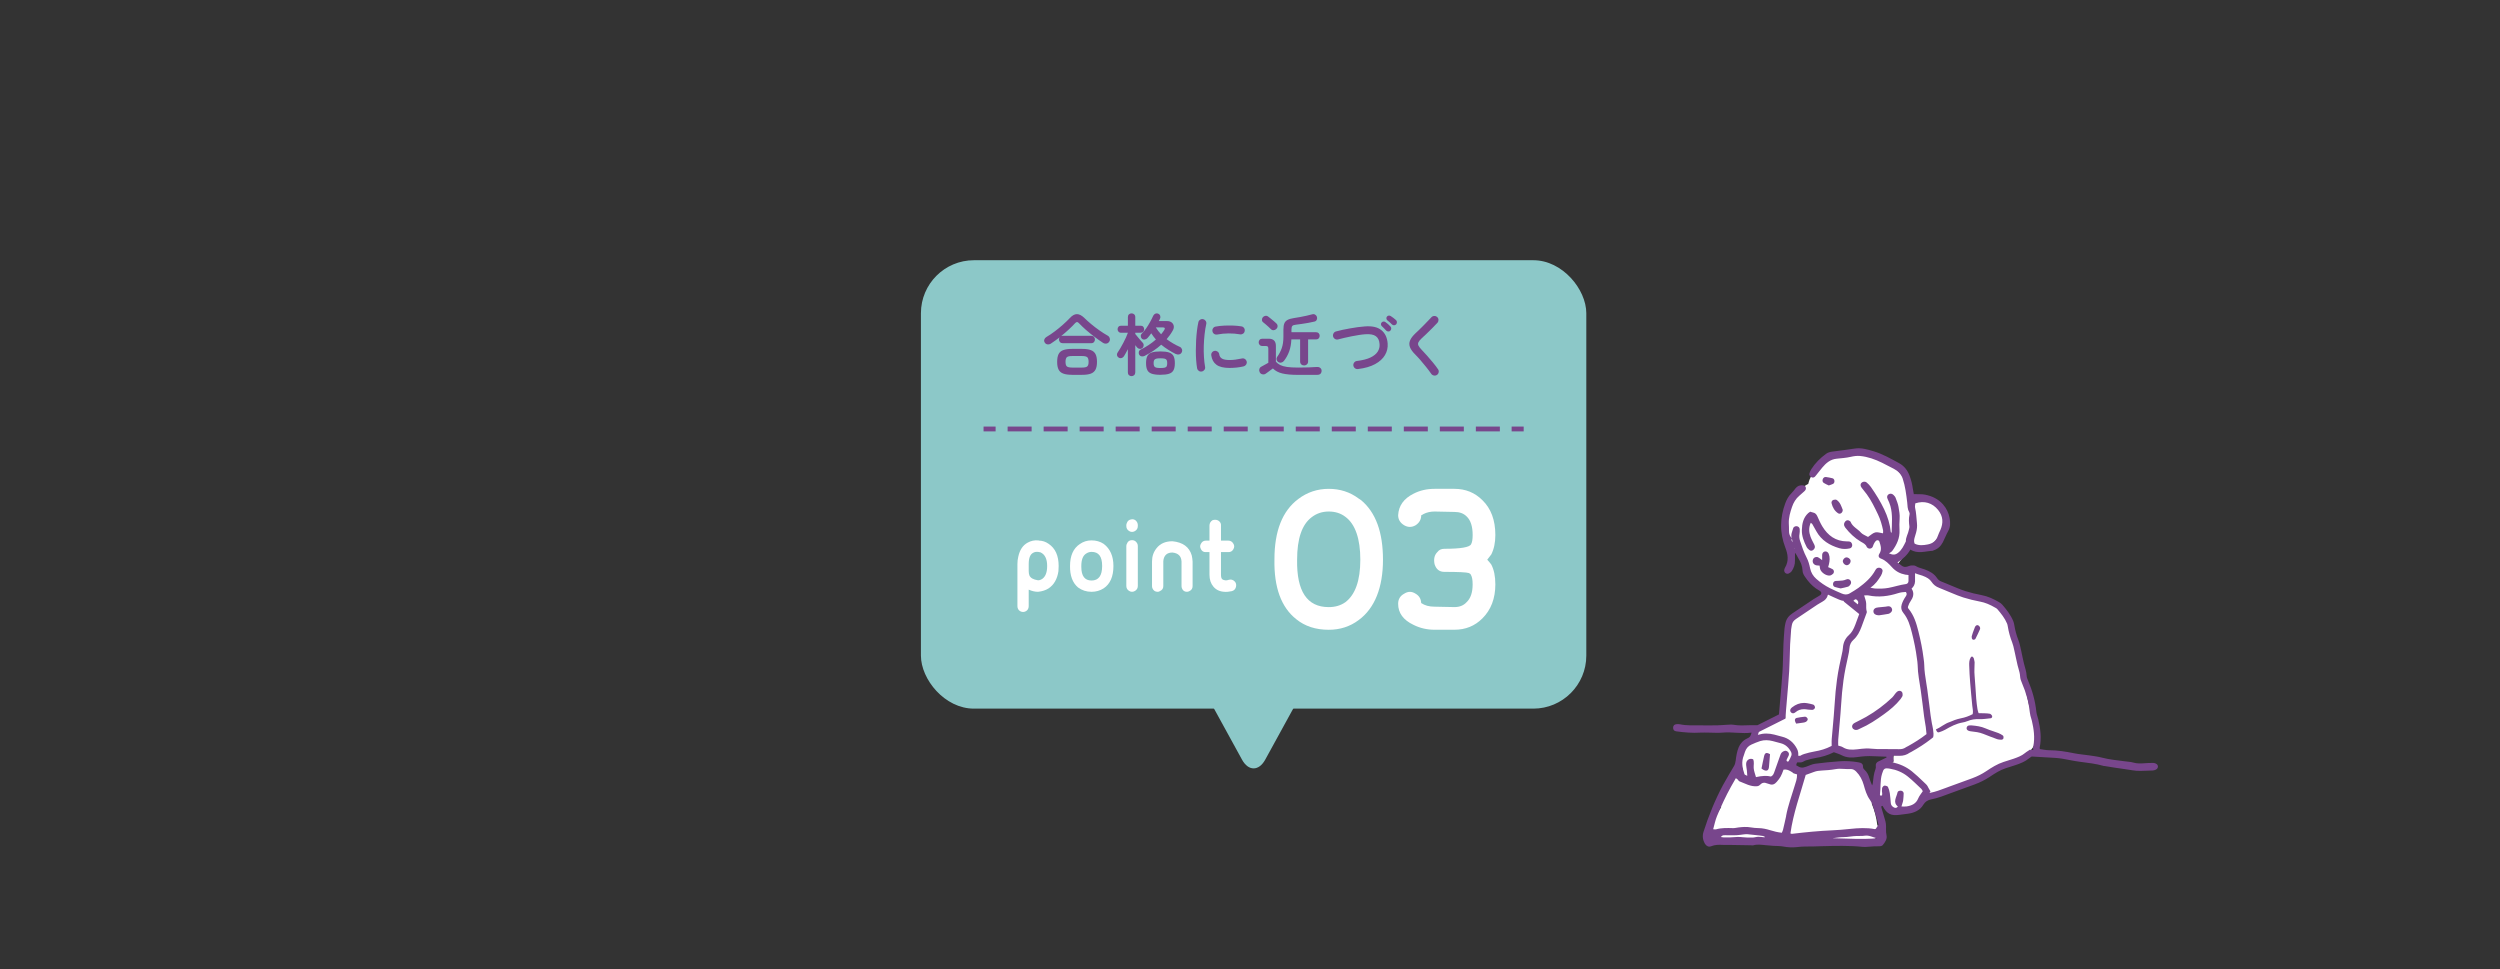<?xml version="1.0" encoding="UTF-8"?>
<svg id="b" data-name="レイヤー_2" xmlns="http://www.w3.org/2000/svg" viewBox="0 0 1037 401.95">
  <rect x="0" y="0" width="1037" height="401.95" fill="#333333" stroke="none"/>
  <defs>
    <style>
      .e, .f, .g {
        fill: none;
      }

      .f, .g {
        stroke: #78468c;
        stroke-miterlimit: 10;
        stroke-width: 2px;
      }

      .g {
        stroke-dasharray: 9.96 4.98;
      }

      .h {
        fill: #78468c;
      }

      .i {
        fill: #fff;
      }

      .j {
        fill: #8cc8c8;
      }
    </style>
  </defs>
  <g id="c" data-name="背景2">
    <rect class="j" x="382" y="107.94" width="276" height="186" rx="22" ry="22"/>
    <g>
      <line class="f" x1="407.98" y1="177.94" x2="412.98" y2="177.94"/>
      <line class="g" x1="417.96" y1="177.94" x2="624.53" y2="177.94"/>
      <line class="f" x1="627.02" y1="177.94" x2="632.02" y2="177.94"/>
    </g>
    <path class="j" d="M584.66,187.79c5.5,0,7.84,3.95,5.19,8.77l-65.04,118.55c-2.65,4.82-6.97,4.82-9.62,0l-65.04-118.55c-2.65-4.82-.31-8.77,5.19-8.77h129.31Z"/>
    <rect class="e" width="1037" height="401.95"/>
  </g>
  <g id="d" data-name="レイアウト">
    <g>
      <path class="i" d="M841.69,292.86c-.05-.35-.11-.71-.19-1.06-2.48-11.08-4.96-22.17-7.44-33.25-1.41-6.3-7.84-10.36-14.06-10.22-5.2-2.61-10.72-4.61-16.36-5.88-.33-.07-.66-.12-.99-.18-2.44-3.38-6.14-5.67-10.82-5.46-.71.03-1.43.14-2.14.28-.43-.37-.85-.75-1.28-1.12-.5-.53-1.04-.99-1.61-1.4l2.23-3.03c.58-.91.99-1.87,1.27-2.87.79-1.08,1.42-2.27,1.88-3.53,2.47,2.32,6.21,2.56,9.14.54,5.42-3.73,7.41-14.34.48-17.7-1.4-.68-2.74-.51-3.81.1-.14-.04-.29-.08-.36-.1-.3-.07-.59-.16-.89-.25-.21-.07-1.25-.52-.33-.11-1.06-.48-2.3-.6-3.38-.27-.86-5.44-3.32-10.46-8.08-14.14-7.39-5.71-16.25-5.47-24.88-3.12-4.91,1.34-8.84,5.67-10,10.61-1.22.65-2.34,1.45-3.35,2.45-2.66,2.09-4.17,5.33-5.31,8.41-1.28,3.47-.81,6.71-.32,10.24.43,1.82,1.27,3.41,2.51,4.76.79,1.21,1.79,2.22,2.98,3.02.41,2.29,1.04,4.5,2.24,6.61,2.43,4.3,6.34,7.4,10.58,9.78-.63.28-1.21.55-1.66.76-.4.19-.79.38-1.16.62-1.35.88-2.68,1.92-3.87,3-.46.43-.85.89-1.22,1.37-5.91,1.64-10.22,7.15-10.35,13.49-.21,10.42-.43,20.84-.64,31.26-.01.51.02,1.01.07,1.51-.74-.09-1.53.03-2.35.45-7.88,4.09-20.06,9.93-15.23,20.81-.02.02-.05.04-.07.06-1.66,1.48-3.32,2.96-4.98,4.44-1.37,1.27-2.33,2.77-2.89,4.51-.88,1.67-1.28,3.47-1.21,5.39,0,.4.03.81.07,1.22-1.12,1.75-2.24,3.5-3.36,5.25-.59.92-.68,2.03-.39,3.04,0,1.61.81,3.22,2.74,3.88,9.15,3.1,20.18,1.58,29.7,1.58.34,0,.67,0,1.01,0,.38.02.77.02,1.16,0,10.25,0,20.5-.02,30.76-.05,3.66-.01,4.71-4.04,3.17-6.37-.37-3.06-1.11-5.99-2.28-8.78.46-2.04.42-4.23-.3-6.44-2.19-6.78-9.84-12.42-17.22-9.78-2.6.93-5.23,1.74-7.92,2.37-1.24.29-2.48.55-3.74.77-.3.06-.6.1-.91.15-.2.02-.54.05-1.04.11-.43.04-.85.1-1.27.18-.4-.53-.82-1.04-1.29-1.47-.56-.51-1.17-.99-1.79-1.44.16-.2.31-.41.43-.63,3.46-.96,7.13-3.16,9.73-4.11,2.5-.91,5.01-1.75,7.54-2.55,1.41.51,2.92.85,4.47.99,7.49.66,14.98,1.05,22.49,1.21-.09.48-.16.98-.2,1.47-.08.68-.09,1.37-.07,2.07-.19,0-.38,0-.58.02-1.78.13-3.41,1.1-4.39,2.6-1.88,2.89-2.44,7.59-1.21,10.78.95,2.46,2.99,4.34,5.48,4.81.64,1,1.66,1.72,2.87,1.77.91.3,1.95.21,3.02-.5,3.09-.96,5.69-3.11,7.01-6.1,1.82.27,3.69.15,5.49-.5,8.91-3.16,17.65-6.71,26.31-10.49,1.28-.56,2.38-1.37,3.3-2.34,7.11-.56,12.96-6.73,12.96-13.95,0-3.67-1.51-7.06-3.91-9.58Z"/>
      <g>
        <path class="h" d="M743.77,295.88c-.31,0-.59-.12-.85-.37-.24-.23-.36-.52-.35-.84.02-.44.29-.87.79-1.27,1.54-1.21,3.19-1.83,4.92-1.83.46,0,.93.04,1.4.13.88.16,1.66.31,2.44.56.45.15.78.8.74,1.24-.04.47-.64.93-1.07.95-.08,0-.16,0-.24,0-.42,0-.84-.04-1.2-.08-.15-.02-.3-.03-.44-.04-.62-.11-1.13-.16-1.62-.16-1.36,0-2.49.4-3.46,1.22-.24.2-.62.48-1.06.48h0Z"/>
        <path class="h" d="M744.89,299.86c-.37-.73-.46-1.2-.28-1.57.08-.18.27-.41.68-.5,1.05-.23,2.2-.4,3.42-.51h0c.52,0,1.05.54,1.13.97.1.51-.49,1.01-.72,1.15-.36.22-.79.29-1.11.34-.64.1-1.27.18-1.9.27l-1.07.14-.15-.29Z"/>
        <path class="h" d="M829.9,306.82c-.49-.02-.99-.04-1.47-.21-2.12-.76-4.19-1.58-5.76-2.2-1.67-.67-3.45-.87-5.16-1.06-.83-.09-1.37-.35-1.63-.76-.16-.26-.19-.58-.08-.89.25-.68.71-.81,1.48-.81.19,0,.42,0,.69.02,1.67.16,3.72.37,5.67,1.24,1.04.47,2.16.84,3.24,1.2.69.23,1.37.46,2.05.72.67.25,1.29.64,1.81.98.33.22.36.72.32,1.09-.04.37-.47.69-.79.69,0,0-.37-.02-.37-.02Z"/>
        <path class="h" d="M743.26,223.38s-.03-.08-.04-.12c.03.03.05.06.08.09-.01.02-.02.04-.03.06,0,0,0-.02,0-.03ZM794.17,225.49c1.75.92,3.63.7,5.49.34,1.98-.39,3.46-1.44,4.13-3.47.28-.86.71-1.67,1.07-2.5,1.29-2.95,1.16-5.74-.93-8.33-2.37-2.93-5.72-3.97-9.46-2.74-.04.67-.22,1.27-.09,1.8.49,2.1.54,4.24.77,6.37.15,1.35,0,2.62-.33,3.9-.18.72-.44,1.41-.63,2.13-.21.79-.39,1.6,0,2.5ZM744.37,227.41s-.08-.03-.13-.05c-.01.06-.04.11-.03.17,0,.02.08.04.12.06.02-.06.05-.12.05-.17ZM768.79,249.22c.66.54,1.21.98,1.83,1.48.42-.87.12-1.46-.46-1.94-.49-.4-.87-.06-1.37.46ZM743.24,295.18c.47.45.92.19,1.3-.13,1.56-1.32,3.36-1.53,5.42-1.17.52.04,1.17.15,1.82.12.23,0,.61-.33.63-.53.02-.25-.21-.69-.43-.76-.77-.25-1.58-.4-2.38-.55-2.23-.41-4.2.22-5.95,1.61-.63.5-.8,1.05-.41,1.42ZM748.75,297.74c-1.13.1-2.26.26-3.36.5-.52.11-.53.56-.09,1.41.86-.12,1.76-.23,2.64-.37.32-.05.67-.11.94-.28.24-.15.55-.48.52-.68-.05-.24-.43-.62-.64-.6ZM723.64,321.17c.09.24.58.34,1.13.64-.06-.93-.09-1.57-.16-2.21-.08-.74-.25-1.46-.3-2.2-.05-.74.01-1.5.6-2.07.66-.65,1.44-.7,2.29-.39.54,1.2.15,2.44.23,3.64.09,1.27.61,2.51.95,3.77q3.82-.87,6.18-.25c.95-.38,1.22-1.24,1.52-2.11.81-2.32,1.66-4.63,2.47-6.96.23-.67.67-1.11,1.29-1.41.68-.33,1.28-.25,1.8.26.48.46.52,1.02.28,1.59-.26.6-.62,1.16-.86,1.76-.06.16.08.51.23.62.14.09.56.04.62-.08.44-.78.89-1.57,1.17-2.41.14-.42.07-1.03-.14-1.43-.92-1.81-2.29-3.14-4.34-3.65-1.12-.28-2.22-.61-3.33-.89-1.7-.43-3.43-.52-5.12,0-1.25.39-2.46.93-3.66,1.46-1.36.59-2.22,1.65-2.68,3.04-.16.47-.27.95-.46,1.41-1.1,2.66-.64,5.28.27,7.87ZM732.04,347.09c-.25-.11-.49-.26-.75-.32-.48-.1-.97-.16-1.45-.21-1.63-.18-3.26-.38-4.9-.52-.56-.05-1.14.01-1.71.07-.98.1-1.94.31-2.92.34-1.56.06-3.13,0-4.69,0-1.1,0-1.1,0-1.95.87,1.73,0,3.46.13,5.16-.04,1.32-.13,2.59-.17,3.91-.01,1.38.16,2.78.17,4.17.15.81-.01,1.62-.31,2.43-.32.87-.02,1.75.14,2.62.23.02-.08.04-.16.07-.24ZM740.87,338.45c.77-4.22,2.28-8.24,3.51-12.34.47-1.54,1.1-3.08,1.04-4.89-1.99-.36-3.26-2.4-5.61-1.97-.92,2.62-1.44,3.47-2.82,5.07-.84.97-1.78,1.44-3.05.93-.3-.12-.64-.16-.94-.29-1.11-.49-2.08-.35-2.92.55-.35.38-.76.57-1.29.62-2.67.23-4.9-1.14-7.25-2.02-.34-.13-.55-.59-.85-.87-.17-.16-.39-.26-.66-.45-.68,1.19-1.34,2.32-1.98,3.47-2.2,3.96-4.1,8.07-5.84,12.25-.72,1.73-1.05,3.55-1.59,5.45.51.03.86.14,1.15.06,2.34-.67,4.72-.58,7.11-.51.73.02,1.47-.19,2.21-.28,1.72-.21,3.44-.33,5.17-.02,1.05.19,2.13.27,3.2.29,1.67.03,3.25.38,4.83.88,1.54.49,3.13.86,4.8,1.05.2-.48.42-.84.5-1.23.39-1.92.95-3.81,1.31-5.75ZM778.55,347.72c-1.69-.4-3.23-1.36-5.1-1.07-1.04.16-2.11.09-3.17.11-1.88.02-3.72.48-5.61.48-1.52,0-3.03.29-4.55.45,6.14.12,12.28.56,18.44.03ZM779.21,342.09c-.39-1.38-.66-2.59-1.06-3.75-.78-2.24-1.15-4.66-2.56-6.65-1.31-1.85-1.92-3.98-2.52-6.11-.6-2.1-1.55-3.94-3.11-5.52-.71-.72-1.38-1.07-2.34-1.06-.99,0-1.98.03-2.96-.06-1.15-.11-2.26-.09-3.42.12-1.86.34-3.76.46-5.65.56-1.08.06-2.12.18-3.14.57-1.14.44-2.3.84-3.44,1.25-2.29,8.1-5.19,15.96-6.34,24.26.31.1.47.2.61.18,5.55-.67,11.12-1.22,16.71-1.46,2.45-.11,4.91-.32,7.35-.58,3.45-.36,6.88-.59,10.31.08.14.03.31-.09.44-.13.36-.56.72-1.12,1.12-1.73ZM779.24,315.82c1.1-.53,2.19-1.07,3.29-1.6-.02-.11-.04-.22-.05-.34-1.8-.07-3.61-.11-5.41-.21-2.22-.13-4.42.03-6.62.36-2.21.33-4.41.34-6.51-.75-1.01-.53-2.14-.83-3.26-1.26-2.43,1.25-5.01,2-7.71,2.43-1.3.21-2.57.57-3.83.94-.62.18-1.16.65-1.79.8-.6.14-1.25.03-1.81.03-.15.24-.27.37-.32.52-.07.23-.1.48-.15.71,1.8,1.1,2.42,1.18,4.15.58,1.24-.43,2.45-1.06,3.73-1.23,3.34-.45,6.7-.78,10.06-1.02,2.63-.19,5.27-.03,7.88.43,1.08.19,1.92.54,1.88,1.83-.02.55.27.92.64,1.27,1,.92,1.61,2.05,1.97,3.36.28,1.01.73,1.97,1.16,3.1.14-.35.26-.55.28-.76.23-2.05.39-4.1,1.16-6.05.14-.36.15-.81.1-1.21-.12-.98.34-1.56,1.16-1.95ZM797.56,328.19c-.15-.25-.28-.67-.56-.93-1.86-1.75-3.67-3.57-5.65-5.16-2.14-1.72-4.66-2.79-7.38-3.24-2.34-.39-2.62-.11-3.31,2.16-.85,2.8-.45,5.72-.86,8.57-.06.42.42.62.89.29.02-.23.06-.48.05-.72-.02-.33-.1-.65-.11-.98,0-.41,0-.83.06-1.23.08-.51.68-1.14,1.18-1.09.45.05,1.1.25,1.26.58.38.79.62,1.68.76,2.56.21,1.38.29,2.79.42,4.18.08.82.6,1.37,1.26,1.73.49.26,1.08.39,1.68-.35-2.25-1.83-.56-3.86-.16-5.85.12-.6.81-.77,1.43-.73.57.04,1.12.52,1.12,1.12,0,.98-.11,1.96-.21,2.94-.04.4-.19.8-.31,1.19-.12.42-.25.83-.39,1.3.8,0,1.47.08,2.11-.02,2.12-.33,3.93-1.08,4.83-3.31.42-1.04,1.21-1.93,1.9-3ZM799.12,304.51c-.1-1.02-.17-2-.31-2.97-.21-1.46-.51-2.91-.7-4.38-.47-3.59-.85-7.19-1.38-10.77-.51-3.5-1.24-6.97-1.29-10.52-.01-.9-.18-1.8-.3-2.7-.45-3.6-1.18-7.14-2.07-10.65-.74-2.96-1.58-5.86-3.56-8.29-.82-1-1.1-2.14-.69-3.47.37-1.2.93-2.27,1.64-3.3.38-.55.7-1.14.07-1.92-1.05.04-2.16.17-3.26.52-3.97,1.27-8,1.79-12.15.94-.6-.12-1.25-.02-1.87-.02.33,1.25.84,2.35.85,3.46.01,1.14-.09,2.25.26,3.36.04.13-.05.32-.1.48-.7,1.92-1.4,3.85-2.12,5.77-.76,2.01-1.7,3.91-3.36,5.38-1.02.91-1.54,2.07-1.63,3.47-.07,1.06-.29,2.12-.53,3.17-.77,3.36-1.47,6.73-1.95,10.16-.46,3.35-.77,6.69-.97,10.06-.29,4.84-.81,9.66-1.2,14.49-.07.8,0,1.62,0,2.5.63.21,1.33.3,1.87.65,1.87,1.21,3.89,1.1,5.95.89,1.3-.13,2.61-.36,3.91-.37,1.47-.01,2.94.24,4.42.26,3.04.05,6.09-.01,9.14.05,1.04.02,1.95-.18,2.78-.79.26-.19.58-.3.87-.46,2.64-1.48,5.22-3.07,7.68-5ZM817.86,263.96c.02.42.02.5.03.58.03.47.3.81.72.84.27.02.7-.18.81-.41.67-1.3,1.3-2.64,1.89-3.98.25-.56-.18-1.35-.78-1.62-.48-.21-1.05.08-1.33.75-.31.75-.6,1.52-.86,2.29-.21.61-.39,1.23-.48,1.55ZM815.98,299.17c1.62-.72,3.28-.94,5.06-.87,1.55.06,3.12-.2,4.68-.36.63-.06.87-.82.42-1.32-.21-.23-.49-.51-.77-.56-.72-.13-1.47-.17-2.2-.19-.9-.03-1.49-.05-2.45-.05-.21-.65-.37-1.11-.46-1.66-.22-1.47-.42-2.94-.53-4.42-.24-3.12-.38-6.25-.66-9.36-.21-2.3,0-3.3,0-5.71,0-.16-.3-1.56-.37-1.68-.17-.26-.37-.53-.63-.67-.11-.06-.47.16-.58.34-.66,1.02-.69,2.2-.66,3.34.07,2.39.2,4.78.39,7.16.25,3.2.58,6.39.88,9.59.11,1.14.45,2.26.17,3.48-1.55.8-3.14,1.4-4.84,1.71-.88.16-1.74.44-2.59.72-.7.23-1.35.61-2.05.83-2.15.67-3.79,2.23-5.8,3.1.48,1.11.73,1.35,1.36,1.15.85-.28,1.71-.6,2.49-1.04,2.29-1.32,4.6-2.56,7.25-3.01.65-.11,1.3-.27,1.9-.54ZM830.48,305.43c-.54-.36-1.11-.7-1.72-.93-1.76-.67-3.6-1.16-5.31-1.93-1.85-.83-3.78-1.03-5.51-1.2-1.31-.07-1.54,0-1.71.49-.19.52.28.92,1.33,1.04,1.8.2,3.58.42,5.28,1.09,1.9.76,3.81,1.51,5.74,2.2.52.19,1.11.17,1.67.2.11,0,.33-.17.34-.28.02-.22.02-.58-.12-.67ZM767.3,224.66c-.39-.1-.81-.09-1.22-.09-4.65-.04-7.88-2.42-10.19-6.24-.81-1.33-1.42-2.78-2.07-4.2-.37-.8-.87-1.37-1.78-1.54-.39-.07-.77-.23-1.17-.34-.31.22-.6.38-.84.6-2.03,1.88-2.54,4.36-2.62,6.96-.08,2.54.86,4.84,1.97,7.06.25.49.7.91,1.13,1.27.56.48,1.24.38,1.77-.16.61-.62.7-1.19.31-2.01-.53-1.11-1.17-2.19-1.59-3.34-.68-1.88-.79-3.79.1-5.78.29.24.54.35.65.55.58.99,1.13,2,1.69,3,2.1,3.77,5.49,5.8,9.48,6.99,1.44.43,2.93.41,4.39.08.58-.13.97-.68.99-1.27.02-.68-.4-1.4-1-1.54ZM760.18,236.12c-.54-.34-1.16-.55-1.86-.87.11-.42.23-.8.32-1.18.34-1.46.48-2.93-.09-4.36-.28-.7-.95-1.07-1.55-.97-.65.11-1.12.64-1.17,1.4-.04.71,0,1.41,0,2.21-.65-.46-1.13-.92-1.7-1.19-.7-.33-1.65.02-1.96.59-.67,1.23-.05,2.52,1.35,2.77.39.07.8.06,1.26.1.08.52.1,1,.23,1.45.44,1.44,2.55,2.86,4.03,2.66.45-.06.91-.37,1.27-.69.6-.53.53-1.52-.13-1.92ZM765.81,240.36c-1,.46-2.04.54-3.11.56-.41,0-.82,0-1.22.05-.65.08-1.06.5-1.13,1.1-.08.63.14,1.19.74,1.4.75.26,1.56.39,2.41.6,1.02-.23,2.07-.4,3.06-.72.41-.14.79-.57,1.04-.96.31-.5.31-1.1-.06-1.62-.35-.5-1.03-.73-1.73-.41ZM761.88,207.39c-.32-.23-.97-.17-1.39-.03-.6.2-.9.84-.76,1.39.43,1.69,1.23,3.2,2.75,4.17.81.51,1.91-.21,1.89-1.44-.55-1.36-1-3.05-2.49-4.09ZM760.09,198.38c-.87-.22-1.76-.39-2.65-.51-.64-.09-1.12.28-1.35.86-.23.59-.12,1.23.38,1.57.65.45,1.42.73,2.12,1.07.67-.24,1.22-.39,1.72-.64.49-.24.65-.73.61-1.25-.04-.54-.32-.97-.84-1.1ZM765.76,231.22c-.8.13-1.48,1.03-1.34,1.78.14.8.99,1.51,1.73,1.44.87-.08,1.62-1.08,1.46-1.94-.14-.75-1.09-1.41-1.85-1.28ZM788.61,286.75c-.53-.35-1.24-.26-1.8.26-.3.27-.56.6-.81.92-.36.45-.66.96-1.07,1.35-3.29,3.13-6.9,5.83-10.84,8.08-1.57.89-3.2,1.66-4.8,2.5-.9.47-1.25,1.26-.93,2,.31.72,1.25,1.13,2.09.86.39-.12.75-.34,1.12-.51,3.57-1.54,6.77-3.7,9.9-5.95,2.53-1.82,4.94-3.82,6.89-6.29.39-.5.67-1.08.81-1.3.1-1.02-.01-1.57-.56-1.93ZM783.43,251.47c-.4-.02-.8.12-1.2.17-1.05.11-2.1.24-3.16.31-1.23.08-2.02.72-1.97,1.69.04.89.76,1.49,1.87,1.56.08,0,.16,0,.69,0,.94-.14,2.32-.32,3.69-.58.37-.07.75-.35,1.03-.63.43-.42.62-.97.37-1.57-.24-.59-.71-.91-1.32-.94ZM731.75,313.64c-.38,1.6-.68,3.21-1.08,5.13.23.17.42.33.63.46,1.49.88,2.38.42,2.48-1.24.11-1.71.28-3.41.43-5.14-1.42-.85-2.12-.66-2.46.79ZM894.39,319.18c-.43.22-.92.39-1.39.42-1.65.09-3.3.08-4.95.16-2.33.12-4.59-.49-6.87-.76-2.69-.32-5.36-.81-8.04-1.23-.16-.03-.34,0-.49-.05-3.26-.94-6.61-1.31-9.96-1.74-2.44-.32-4.85-.87-7.28-1.28-.97-.16-1.96-.26-2.94-.33-3.12-.2-6.25-.37-9.72-.57-.17.11-.67.4-1.1.76-1.61,1.34-3.52,2.08-5.46,2.75-1.4.49-2.83.9-4.24,1.36-2.38.78-4.46,2.13-6.51,3.5-2,1.34-4.13,2.39-6.38,3.22-3.24,1.21-6.5,2.35-9.74,3.55-2.7,1-5.37,2.1-8.22,2.64-1.4.26-2.53.91-3.32,2.25-1.41,2.38-3.77,3.33-6.4,3.71-1.14.16-2.28.27-3.41.44-3.56.52-5.29-.37-7.01-3.58-.03-.06-.13-.08-.24-.14-.58.18-.31.68-.24.97.43,1.59.94,3.16,1.4,4.74.16.55.31,1.11.38,1.67.21,1.6-.12,3.2.27,4.86.34,1.45-.58,2.87-1.55,4.03-.23.28-.7.45-1.07.48-.82.08-1.65.01-2.47.05-.81.03-1.62.13-2.44.17-.74.04-1.48.14-2.21.06-5.68-.59-11.37-.43-17.06-.29-2.3.06-4.6.18-6.91.14-1.15-.02-2.3.12-3.45.24-1.9.2-3.77.12-5.66-.24-1.36-.26-2.77-.19-4.16-.29-.98-.07-1.97-.16-2.95-.25-1.8-.16-3.6-.48-5.4.05-.3.09-.65-.03-.97-.03-2.8-.05-5.6-.1-8.41-.14-1.07-.02-2.15.04-3.22-.02-1.66-.09-3.28-.08-4.86.58-.94.39-1.94-.08-2.5-1.01-.94-1.57-1.17-3.27-.62-5,2.12-6.67,4.75-13.14,8.04-19.32,1.43-2.68,3.05-5.27,4.58-7.9.41-.71.62-1.44.72-2.3.22-1.86.52-3.78,1.23-5.49.65-1.56,1.81-2.91,3.49-3.69,1.32-.62,1.29-.69,1.89-2.44-4.06.55-8.07-.37-12.11,0-1.87.17-3.77.01-5.66,0-1.15,0-2.31-.06-3.46,0-3.39.22-6.74-.09-10.09-.54-.84-.11-1.28-.7-1.25-1.55.03-.82.53-1.35,1.41-1.41.49-.03,1.01-.06,1.48.05,2.69.6,5.42.38,8.13.43,2.47.05,4.94.03,7.41-.01,1.32-.02,2.63-.17,3.94-.22.9-.04,1.83-.15,2.71,0,2.22.38,4.44.27,6.66.18,1.23-.05,2.47,0,3.24,0,3.26-1.64,6.12-3.07,8.93-4.48.36-4.19.75-8.28,1.06-12.38.26-3.37.56-6.74.6-10.11.06-4.37.26-8.73.64-13.08.06-.73.23-1.46.37-2.19.35-1.81,1.39-3.13,2.89-4.14,2.94-1.97,5.87-3.95,8.81-5.91.62-.41,1.27-.76,1.91-1.14.28-.17.58-.32.84-.52.62-.47.63-1.21,0-1.65-.6-.42-1.25-.78-1.86-1.19-1.79-1.24-3.15-2.89-4.38-4.66-.58-.82-1.07-1.67-1.1-2.71-.06-1.87-.77-3.5-1.73-5.06-.45-.74-.75-1.57-1.4-2.31,0,1.11-.04,2.23-.01,3.34.04,1.55-.47,2.93-1.29,4.19-.29.45-.8.85-1.29,1.07-1.03.44-2.06-.45-1.86-1.54.06-.32.17-.64.34-.92,1.63-2.75,1.18-5.49.1-8.29-1.16-3.02-1.8-6.18-1.75-9.41.05-3.06.65-6.04,1.72-8.93.58-1.57,1.34-3,2.55-4.18.64-.63,1.17-1.38,1.74-2.09.66-.82,1.51-1.23,2.57-1.24.9,0,1.44.24,1.64.81.21.61,0,1.2-.62,1.72-.68.58-1.33,1.21-2.01,1.78-1.51,1.26-2.47,2.93-3.07,4.71-.73,2.16-1.4,4.38-1.32,6.73.03,1.07.11,2.14.08,3.21-.03,1.19.36,2.17,1.16,3.01.01.04.03.08.04.12,0,0,0,.02,0,.03-.17.37-.29.75.3,1.51-.16-.82-.23-1.17-.3-1.51,0-.02.02-.04.03-.06-.03-.03-.05-.06-.08-.09-.53-1.47.2-2.8.59-4.15.18-.65,1.04-.98,1.63-.82.61.17,1.03.58,1.07,1.21.04.65.04,1.32-.08,1.96-.19,1.01-.09,1.97.23,2.92.77,2.34,1.54,4.67,2.7,6.88.72,1.36,1.15,2.92,1.46,4.44.36,1.8,1.24,3.23,2.55,4.4,1.72,1.53,3.62,2.84,5.68,3.87,1.61.81,3.27,1.53,4.93,2.24,1.1.47,2.23.57,3.32-.11,1.19-.74,2.42-1.4,3.54-2.23,2.79-2.06,5.42-4.3,7.09-7.44.33-.62.83-1,1.6-.94.82.06,1.47.68,1.34,1.45-.11.63-.32,1.29-.65,1.83-1.12,1.82-2.29,3.61-4.39,4.98.83.17,1.36.35,1.9.37,1.89.09,3.81.08,5.64-.27,2.41-.45,4.75-1.26,7.21-1.58.58-.07,1.02-.56,1.05-1.22.03-.81,0-1.62,0-2.53-.56-.06-.96-.08-1.34-.16-2.16-.41-3.98-1.38-5.49-3.05-1.32-1.44-2.67-2.9-4.62-3.62-.96-.36-1.19-1.13-.62-2.01,1.09-1.69.55-3.33.02-4.97-.23-.72-1.03-.83-1.58-.24-.32.35-.56.79-.78,1.21-.19.36-.25.79-.44,1.15-.42.78-1.45.97-2.11.41-.13-.11-.3-.21-.35-.35-.42-1.22-1.55-1.66-2.51-2.23-2.51-1.5-4.57-3.48-6.37-5.76-.74-.94-.71-1.89.01-2.67.5-.53,1.21-.58,1.78-.13.13.1.31.19.36.32.83,2.13,3.01,2.97,4.38,4.58.31.36.78.6,1.2.85.56.33,1.16.6,1.68.87,1.05-.7,1.93-1.6,2.97-1.87.95-.24,2.07.21,3.23.37.01-.32.13-.8.04-1.23-.48-2.26-1.08-4.46-2.1-6.57-1.39-2.9-2.77-5.8-4.67-8.4-.68-.93-1.43-1.8-2.13-2.72-.57-.76-.59-1.49-.09-2,.59-.6,1.57-.7,2.24-.11.62.54,1.21,1.13,1.68,1.8,2.08,2.97,3.99,6.04,5.55,9.33,1.43,3.01,2.39,6.11,2.72,9.42,0,.05.13.1.35.26.08-3.77.49-7.44-.5-11.06-.28-1.02-.71-2.02-1.18-2.98-.44-.9-.11-1.59.45-1.94.63-.4,1.44-.29,2.02.31.34.35.7.74.86,1.19.46,1.23.99,2.47,1.2,3.75.26,1.61.6,3.23.46,4.91-.13,1.55-.13,3.12-.05,4.67.18,3.32-1.13,6.09-3.01,8.67-.31.42-.86.66-1.35,1.02,1.62.72,2.57.66,3.66-.15,1.66-1.23,2.47-3.05,3.34-4.83-.07-1.71.96-3.14,1.24-4.76.09-.48.28-.98.22-1.45-.21-1.64-.32-3.26.06-4.89.09-.37,0-.86-.19-1.19-.71-1.2-.62-2.52-.77-3.83-.4-3.35-.8-6.69-1.88-9.92-.66-1.96-1.99-3.17-3.71-4.08-1.6-.84-3.21-1.68-4.83-2.48-2.9-1.42-5.92-2.51-9.14-2.82-1.28-.12-2.64.07-3.9.37-1.93.44-3.89.56-5.84.77-1.29.14-2.35.54-3.4,1.26-1.94,1.35-3.19,3.3-4.66,5.06-.32.38-.58.8-.94,1.14-.48.46-1.06.46-1.59.13-.54-.35-.84-.86-.68-1.47.17-.62.44-1.24.79-1.79,1.62-2.53,3.7-4.62,6.13-6.37.75-.54,1.61-.79,2.53-.91,3.11-.4,6.21-.77,9.31-1.26,2.71-.43,5.24.34,7.75,1.08,3.81,1.13,7.26,3.11,10.73,5,2.1,1.14,3.46,2.93,4.31,5.2.68,1.79,1.11,3.61,1.37,5.49.1.72.25,1.44.38,2.13,1.69.07,3.26-.08,4.74.23,2.84.59,5.4,1.76,7.41,4.07,1.47,1.69,2.33,3.56,2.72,5.71.32,1.81.35,3.58-.6,5.29-.83,1.51-1.44,3.14-2.23,4.67-.82,1.59-2.05,2.77-3.8,3.34-.15.05-.29.19-.44.2-3.07.14-6.17,1.41-9.21-.51-1.32,2.28-3.1,3.94-5.37,5.31.67.52,1.18.91,1.69,1.32.7.57,1.48.68,2.33.44.56-.16,1.1-.43,1.66-.47.63-.05,1.41-.09,1.89.22,1.15.73,2.46.95,3.69,1.39,2.06.74,3.92,1.74,5.16,3.61.48.73,1.09,1.18,1.9,1.48,1.23.46,2.43,1.01,3.65,1.5,2.06.83,4.1,1.75,6.21,2.42,2.19.69,4.44,1.24,6.7,1.66,2.65.5,5.01,1.61,7.29,2.94.49.29.98.64,1.34,1.07,1.78,2.06,3.45,4.21,4.51,6.75.22.53.35,1.1.44,1.66.35,2.12.89,4.17,1.68,6.19.6,1.52.87,3.16,1.24,4.76.39,1.68.67,3.39,1.1,5.06.43,1.67,1.02,3.3,1.11,5.06.03.64.3,1.28.55,1.88,1.8,4.19,3.01,8.52,3.48,13.07.11,1.05.55,2.07.79,3.11.89,3.88,1.41,7.79.58,11.76-.03.14.05.3.09.56,1.26.17,2.55.48,3.84.48,3.49,0,6.88.56,10.28,1.25,2.09.43,4.24.57,6.36.89,1.79.27,3.6.49,5.35.95,3.12.83,6.32,1.06,9.5,1.52,1.14.16,2.32.19,3.42.51,1.55.46,3.09.4,4.66.28,1.23-.09,2.46-.15,3.68-.13.45,0,.97.19,1.33.46.81.61.69,1.77-.22,2.24ZM771.2,254.7l-6.47-5.24.17-.17c-.66-.08-1.33-.27-2-.55-1.5-.65-3.1-1.34-4.69-2.12-.15.95-.68,1.82-1.51,2.45-.33.25-.65.44-.9.58,0,0-.64.37-.86.5-.38.22-.76.44-1.12.67-1.89,1.26-3.77,2.52-5.65,3.79l-3.15,2.12c-1,.67-1.53,1.4-1.72,2.38l-.09.45c-.1.52-.2,1.01-.24,1.45-.36,4.11-.57,8.32-.63,12.88-.04,2.97-.28,5.95-.5,8.83l-.11,1.45c-.21,2.79-.46,5.58-.71,8.39l-.33,3.74-.16,1.81-10.88,5.46h-.06l-.43,1.26c.07-.02.14-.04.21-.07,1.04-.32,2.14-.49,3.27-.49,1.07,0,2.19.15,3.34.44.56.14,1.12.29,1.68.45.55.15,1.1.3,1.64.44,2.69.67,4.75,2.37,6.13,5.07.43.85.59,1.87.47,2.8.11,0,.22,0,.33.02.14,0,.28.02.42.02h.06c.09-.04.18-.1.27-.15.34-.19.81-.44,1.39-.61,1.31-.39,2.71-.78,4.17-1.02,2.63-.43,4.89-1.14,6.89-2.17l.35-.18v-.12c0-.26,0-.52-.01-.77-.01-.62-.03-1.26.03-1.95.14-1.7.29-3.4.45-5.09.28-3.07.56-6.24.75-9.34.22-3.69.55-7.05.99-10.27.53-3.83,1.34-7.57,1.99-10.4.24-1.04.41-1.91.46-2.73.14-2.17,1-3.97,2.55-5.35,1.05-.93,1.83-2.22,2.61-4.3.55-1.45,1.08-2.91,1.61-4.37ZM843.4,309.6c.78-3.74.15-7.45-.57-10.58-.08-.33-.18-.66-.28-.99-.22-.72-.47-1.53-.56-2.44-.43-4.14-1.5-8.15-3.28-12.26-.37-.85-.73-1.77-.78-2.84-.05-1.02-.35-2.1-.68-3.24-.12-.42-.24-.84-.35-1.26-.27-1.03-.47-2.06-.68-3.06-.14-.69-.28-1.38-.44-2.07-.09-.39-.17-.77-.26-1.16-.25-1.16-.49-2.26-.87-3.22-.84-2.13-1.44-4.33-1.84-6.75-.08-.46-.16-.8-.27-1.05-.95-2.27-2.51-4.23-4.05-6.01-.06-.07-.24-.26-.65-.49-2.47-1.44-4.45-2.25-6.42-2.61-2.49-.47-4.86-1.05-7.03-1.74-1.64-.52-3.21-1.17-4.72-1.8-.56-.23-1.12-.46-1.68-.69-.5-.2-1-.41-1.5-.63-.69-.29-1.38-.59-2.08-.85-1.38-.51-2.44-1.34-3.23-2.54-.72-1.08-1.85-1.84-3.79-2.54-.33-.12-.66-.22-1-.31-.63-.19-1.32-.39-2.03-.7v1.56c0,.64.01,1.24,0,1.84-.04,1.2-.59,2.26-1.44,2.97.67.99,1.29,2.72-.19,4.87-.6.88-1.01,1.69-1.27,2.55-.11.37-.1.56.19.92,2.32,2.86,3.26,6.06,4.09,9.36,1.01,4.01,1.71,7.6,2.13,10.98.03.23.06.45.09.68.1.7.21,1.49.22,2.32.04,2.5.44,4.98.86,7.6.14.85.28,1.71.4,2.56.32,2.19.59,4.41.85,6.56.17,1.42.34,2.84.53,4.25.1.76.23,1.51.36,2.26.07.42.14.83.21,1.25,0,0,1,3.96.48,5.54l-1.07.84c-2.25,1.76-4.8,3.42-8.03,5.23-.16.09-.34.18-.51.26-.05.02-.09.04-.13.06-1.2.87-2.57,1.29-4.21,1.29h-.21c-.85-.02-1.69-.03-2.54-.03l.36,2.32-.8.39c3.14.58,5.93,1.84,8.32,3.75,1.62,1.3,3.11,2.72,4.55,4.1.42.4.84.81,1.27,1.21.58.54.87,1.17,1.03,1.51l.02.05.85,1.46-.42.65c.08-.02.15-.03.23-.05,2.22-.42,4.35-1.22,6.62-2.08l1.15-.43c1.6-.6,3.22-1.18,4.83-1.76,1.64-.59,3.28-1.18,4.91-1.79,2.17-.81,4.07-1.77,5.8-2.93,2.27-1.52,4.53-2.96,7.18-3.83.58-.19,1.15-.37,1.73-.55.82-.26,1.65-.51,2.46-.79,1.71-.6,3.35-1.22,4.6-2.27.47-.39.94-.69,1.22-.87l.09-.05.78-.53,1.48.09c-.07-.29-.18-.82-.05-1.48Z"/>
      </g>
    </g>
    <g>
      <g>
        <path class="i" d="M563.58,206.8l1.01.67c6.05,5.04,9.07,13.27,9.07,24.7s-3.36,20.11-10.08,25.03c-3.58,2.69-7.73,4.03-12.43,4.03-5.38,0-9.86-1.46-13.44-4.37-6.27-4.93-9.3-13.22-9.07-24.86,0-11.76,3.3-20.1,9.91-25.03,3.7-2.8,7.9-4.2,12.6-4.2s8.85,1.34,12.43,4.03ZM558.04,249.81c4.14-3.14,6.22-9.02,6.22-17.64s-2.07-14.78-6.22-17.81c-1.91-1.46-4.2-2.18-6.89-2.18s-5.04.79-7.06,2.35c-4.03,3.02-6.05,8.9-6.05,17.64-.22,13.1,4.14,19.66,13.1,19.66,2.69,0,4.98-.67,6.89-2.02Z"/>
        <path class="i" d="M589.52,250.14c1.46,1.01,3.3,1.51,5.54,1.51l8.23.17c2.13,0,3.81-.67,5.04-2.02,1.68-1.57,2.52-4.03,2.52-7.39,0-1.79-.22-3.08-.67-3.86-.11-.34-.39-.62-.84-.84-1.01-.34-4.42-.5-10.25-.5-2.02,0-3.36-1.06-4.03-3.19-.45-2.13-.06-3.81,1.18-5.04.67-.9,1.62-1.34,2.86-1.34,6.72,0,10.42-.62,11.09-1.85.45-.78.67-2.07.67-3.86,0-3.58-.84-6.16-2.52-7.73-1.23-1.23-2.91-1.85-5.04-1.85h-.17l-8.06-.17c-1.68,0-3.19.34-4.54,1.01-.67.45-1.01.62-1.01.5,0,1.79-.78,3.19-2.35,4.2-1.57.9-3.14.9-4.7,0-1.68-1.01-2.52-2.41-2.52-4.2.22-3.92,2.35-6.89,6.38-8.9,2.58-1.34,5.49-2.02,8.74-2.02h8.23c4.59,0,8.46,1.57,11.59,4.7,3.58,3.47,5.38,8.29,5.38,14.45,0,3.14-.56,5.83-1.68,8.06-.34.45-.9,1.18-1.68,2.18.9,1.01,1.46,1.68,1.68,2.02,1.12,2.13,1.68,4.87,1.68,8.23,0,5.83-1.79,10.53-5.38,14.11-3.14,3.14-7,4.7-11.59,4.7h-8.23c-3.14,0-6.05-.67-8.74-2.02-4.26-2.02-6.38-4.93-6.38-8.74,0-1.9.84-3.3,2.52-4.2,1.57-1.01,3.14-1.01,4.7,0,1.57.9,2.35,2.3,2.35,4.2v-.34Z"/>
      </g>
      <g>
        <path class="i" d="M430.85,224.24c1.5,0,2.88.45,4.14,1.35,2.76,1.86,4.14,4.92,4.14,9.18,0,.78-.03,1.5-.09,2.16-.48,3.24-1.83,5.61-4.05,7.11-1.2.78-2.67,1.26-4.41,1.44-1.26,0-2.55-.3-3.87-.9v6.84c0,.9-.36,1.59-1.08,2.07-.84.48-1.68.48-2.52,0-.72-.48-1.08-1.17-1.08-2.07v-17.46c0-1.08.12-2.1.36-3.06.6-2.82,1.92-4.77,3.96-5.85,1.32-.72,2.73-1.02,4.23-.9h.27v.09ZM426.98,238.64c.42,1.08,1.62,1.77,3.6,2.07.6,0,1.2-.21,1.8-.63,1.32-.96,1.98-2.73,1.98-5.31,0-2.94-.93-4.83-2.79-5.67l-.99-.18h-.27c-.6-.06-1.17.06-1.71.36-1.26.6-1.89,2.16-1.89,4.68v2.88c0,.72.09,1.32.27,1.8Z"/>
        <path class="i" d="M457.8,225.59c2.7,2.04,4.05,5.1,4.05,9.18,0,4.38-1.35,7.47-4.05,9.27-1.5.96-3.18,1.44-5.04,1.44-2.1,0-3.96-.6-5.58-1.8-2.28-1.92-3.39-4.89-3.33-8.91,0-4.26,1.35-7.29,4.05-9.09,1.44-1.02,3.06-1.53,4.86-1.53,1.92,0,3.6.48,5.04,1.44ZM452.76,240.8c2.94,0,4.41-2.01,4.41-6.03s-1.47-5.85-4.41-5.85c-.78,0-1.53.24-2.25.72-1.32.84-1.98,2.55-1.98,5.13v.36c0,3.78,1.41,5.67,4.23,5.67Z"/>
        <path class="i" d="M471.16,215.96c.54.54.81,1.17.81,1.89v.36c0,.9-.39,1.59-1.17,2.07-.84.48-1.65.48-2.43,0-.78-.48-1.17-1.17-1.17-2.07v-.36c0-.3.06-.57.18-.81.3-.96.96-1.5,1.98-1.62.66-.12,1.26.06,1.8.54ZM471.25,224.78c.48.48.72,1.05.72,1.71v16.56c0,.9-.39,1.59-1.17,2.07-.84.48-1.65.48-2.43,0-.78-.48-1.17-1.17-1.17-2.07v-16.56c0-.36.09-.69.27-.99.36-.96,1.05-1.44,2.07-1.44.72,0,1.29.24,1.71.72Z"/>
        <path class="i" d="M477.86,232.88c0-2.1.63-3.93,1.89-5.49,1.5-1.92,3.69-2.88,6.57-2.88,4.32.42,6.99,2.37,8.01,5.85.18.78.3,1.62.36,2.52v10.26c0,.96-.45,1.65-1.35,2.07-.36.18-.69.27-.99.27-1.02,0-1.71-.48-2.07-1.44-.12-.3-.18-.6-.18-.9v-10.26c-.12-2.22-1.38-3.45-3.78-3.69-2.04,0-3.27.96-3.69,2.88-.06.3-.09.57-.09.81v10.26c0,.96-.48,1.65-1.44,2.07-.24.18-.54.27-.9.27-1.02,0-1.74-.48-2.16-1.44-.12-.3-.18-.6-.18-.9v-10.26Z"/>
        <path class="i" d="M504.03,215.6c.72,0,1.32.24,1.8.72.48.48.69,1.05.63,1.71v6.21h2.97c.96,0,1.68.42,2.16,1.26.48.72.48,1.5,0,2.34-.48.84-1.2,1.23-2.16,1.17h-2.97v9.36c0,.9.15,1.5.45,1.8.18.24.48.39.9.45.48.18,1.08.15,1.8-.09.96-.3,1.8-.09,2.52.63.6.6.78,1.38.54,2.34-.24.9-.81,1.47-1.71,1.71l-1.71.27c-2.64.18-4.62-.54-5.94-2.16-1.08-1.26-1.62-2.91-1.62-4.95v-9.36h-1.44c-.96.06-1.65-.33-2.07-1.17-.48-.84-.48-1.62,0-2.34.42-.84,1.11-1.26,2.07-1.26h1.44v-6.21c0-.96.42-1.71,1.26-2.25.36-.12.72-.18,1.08-.18Z"/>
      </g>
    </g>
    <g>
      <path class="h" d="M435.96,142.49c-.47.3-.94.42-1.43.36-.49-.06-.87-.3-1.15-.73-.28-.43-.34-.86-.19-1.3s.43-.78.84-1.02c1.12-.65,2.28-1.43,3.47-2.33,1.2-.9,2.34-1.84,3.43-2.81,1.09-.97,2.03-1.87,2.82-2.71,1.01-1.1,1.99-1.65,2.96-1.65.96,0,1.99.53,3.09,1.6.8.79,1.73,1.62,2.78,2.5,1.05.88,2.17,1.74,3.36,2.58,1.18.84,2.37,1.6,3.57,2.27.41.24.69.61.82,1.09.14.49.07.94-.21,1.37-.3.47-.7.74-1.2.81-.5.08-1-.05-1.48-.37-1.14-.75-2.31-1.58-3.53-2.5-1.21-.92-2.37-1.86-3.47-2.83-1.1-.97-2.07-1.9-2.91-2.77-.26-.3-.51-.45-.76-.46-.24,0-.5.13-.78.43-.78.86-1.68,1.75-2.69,2.68-1.01.93-2.05,1.84-3.14,2.71.17-.07.38-.11.64-.11h11.87c.47.01.83.16,1.11.46.27.3.41.66.4,1.09,0,.41-.14.77-.41,1.06-.27.3-.64.45-1.11.45h-11.87c-.47-.01-.84-.16-1.11-.46-.27-.3-.41-.65-.41-1.06,0-.37.09-.68.28-.92-.62.47-1.23.92-1.84,1.36-.61.44-1.2.84-1.78,1.22ZM444.66,155.47c-1.51,0-2.72-.17-3.63-.51-.91-.34-1.55-.9-1.94-1.68-.39-.78-.59-1.85-.58-3.19,0-1.36.2-2.43.59-3.21.39-.77,1.04-1.33,1.95-1.66.91-.33,2.11-.5,3.63-.5h4.17c1.53,0,2.74.17,3.64.51s1.54.89,1.94,1.67c.4.78.6,1.84.6,3.21,0,1.34-.2,2.41-.6,3.19-.4.78-1.05,1.34-1.95,1.68s-2.11.5-3.64.5h-4.17ZM444.69,152.47h4.14c1.05,0,1.76-.15,2.14-.46.38-.31.58-.95.58-1.92s-.19-1.61-.57-1.93c-.38-.32-1.1-.48-2.14-.48h-4.14c-1.05,0-1.76.15-2.14.47-.38.32-.58.96-.58,1.93,0,.97.19,1.61.57,1.92.38.31,1.1.46,2.14.46Z"/>
      <path class="h" d="M469.35,156.02c-.43,0-.79-.14-1.08-.42-.29-.28-.43-.65-.43-1.12v-9.63c-.29.58-.58,1.12-.86,1.62-.28.5-.54.94-.78,1.32-.24.37-.57.62-1,.73-.42.11-.82.05-1.19-.2-.35-.21-.58-.51-.67-.92-.09-.41-.02-.78.22-1.12.35-.5.74-1.11,1.15-1.82.41-.71.82-1.45,1.23-2.22.41-.77.79-1.53,1.12-2.27.34-.74.6-1.38.79-1.95h-2.83c-.45,0-.8-.15-1.06-.44-.26-.29-.39-.63-.39-1.02,0-.41.13-.76.39-1.04.26-.28.62-.42,1.06-.42h2.83s0-3.58,0-3.58c0-.48.15-.86.44-1.13s.65-.41,1.08-.41c.43,0,.79.14,1.09.41.3.27.45.65.45,1.13v3.58s2.24,0,2.24,0c.45,0,.8.14,1.06.42.26.28.39.63.39,1.04,0,.39-.13.73-.39,1.02-.26.29-.62.43-1.06.43h-2.24s0,.53,0,.53c.26.32.58.71.95,1.16.37.46.75.91,1.13,1.35.38.44.69.79.94,1.05.32.3.47.67.46,1.11-.01.44-.17.81-.49,1.11s-.69.43-1.12.39c-.43-.04-.78-.21-1.06-.53-.11-.13-.24-.28-.38-.46-.14-.18-.28-.36-.43-.55v11.31c-.01.47-.16.84-.46,1.12-.3.28-.66.42-1.09.42ZM474.79,147.63c-.43.21-.86.27-1.3.18-.44-.08-.77-.34-.99-.77-.19-.37-.22-.76-.1-1.16s.38-.7.77-.88c1.08-.52,2.17-1.14,3.26-1.86s2.11-1.49,3.04-2.31c-.35-.41-.69-.83-1.01-1.25-.32-.42-.62-.86-.92-1.33-.52.75-1.06,1.42-1.6,2.01-.3.32-.67.51-1.11.57-.44.07-.82-.03-1.13-.29-.3-.26-.47-.61-.5-1.04-.04-.43.09-.79.39-1.09.62-.6,1.22-1.32,1.81-2.17.59-.85,1.14-1.73,1.65-2.66.51-.92.95-1.79,1.3-2.59.19-.41.48-.7.87-.87.39-.17.79-.17,1.2,0,.41.17.69.46.83.87.14.41.12.8-.07,1.18-.08.15-.15.31-.24.49-.08.18-.17.35-.27.52h3.36c.86,0,1.53.21,2.02.61.48.4.76.91.84,1.51.07.61-.08,1.24-.48,1.89-.36.63-.74,1.24-1.16,1.82s-.86,1.14-1.33,1.68c.86.64,1.75,1.22,2.69,1.77s1.88,1.03,2.85,1.46c.39.19.66.5.81.94s.12.87-.09,1.3c-.24.47-.61.75-1.11.85-.49.1-.98.03-1.47-.21-1.03-.52-2.04-1.1-3.05-1.74-1.01-.63-1.97-1.33-2.88-2.07-.99.89-2.06,1.73-3.22,2.5-1.16.77-2.38,1.49-3.67,2.14ZM481.36,155.47c-1.51,0-2.71-.15-3.58-.44-.88-.29-1.5-.79-1.86-1.49-.36-.7-.54-1.68-.54-2.93,0-1.25.18-2.23.55-2.93.36-.7.99-1.19,1.86-1.48.88-.29,2.07-.43,3.58-.43,1.51,0,2.7.15,3.57.44.87.29,1.48.79,1.85,1.49.36.7.54,1.68.54,2.93s-.18,2.23-.55,2.92c-.36.7-.98,1.19-1.85,1.48-.87.29-2.06.43-3.57.43ZM481.36,152.65c.78,0,1.38-.05,1.78-.15.4-.1.67-.3.81-.6.14-.3.21-.73.21-1.29,0-.54-.07-.95-.21-1.23s-.41-.48-.81-.59-.99-.17-1.78-.17-1.38.05-1.78.17c-.4.11-.68.31-.83.6-.15.29-.23.69-.23,1.19,0,.56.07.99.22,1.29.15.3.42.5.83.62.4.11.99.17,1.78.17ZM481.63,138.65c.5-.6.93-1.17,1.29-1.73.47-.75.25-1.12-.64-1.12h-2.86c.63,1.03,1.37,1.98,2.21,2.86Z"/>
      <path class="h" d="M498.52,154.12c-.47.07-.89-.02-1.26-.28-.37-.26-.61-.62-.7-1.07-.17-.95-.3-2.06-.39-3.32-.09-1.26-.14-2.59-.14-3.99,0-1.4.04-2.81.12-4.23.08-1.42.19-2.78.35-4.07.16-1.3.35-2.46.58-3.49.09-.45.34-.8.73-1.05.39-.25.81-.33,1.26-.24.45.11.8.36,1.05.74s.33.81.24,1.27c-.3,1.33-.53,2.76-.7,4.31-.17,1.55-.28,3.12-.33,4.72-.05,1.6-.03,3.15.07,4.65.09,1.5.25,2.87.47,4.1.09.45,0,.86-.27,1.23-.27.37-.63.61-1.08.7ZM510,152.62c-2.43,0-4.23-.44-5.42-1.32-1.19-.88-1.9-2.17-2.14-3.87-.07-.45.02-.86.29-1.23s.64-.6,1.11-.67c.45-.06.86.05,1.23.32.37.27.6.64.67,1.11.11.8.49,1.4,1.15,1.79.65.39,1.72.59,3.19.59,1.4,0,3.09-.21,5.07-.64.45-.11.87-.04,1.26.23.39.26.63.62.73,1.06.09.45,0,.86-.25,1.25-.26.38-.62.63-1.06.74-1.01.24-2.01.41-3.01.5-1,.09-1.94.14-2.81.14ZM504.89,138.75c-.45.09-.86.01-1.25-.24-.38-.25-.62-.61-.71-1.08-.09-.45-.01-.87.24-1.26.25-.39.61-.62,1.08-.7,1.05-.2,2.21-.34,3.5-.4s2.57-.07,3.84-.02,2.39.16,3.36.33c.47.08.83.3,1.09.69.26.38.34.81.25,1.27-.08.47-.3.83-.69,1.08-.38.25-.8.34-1.25.26-1.51-.26-3.08-.39-4.7-.38s-3.21.16-4.76.46Z"/>
      <path class="h" d="M538.44,155.5c-2.73,0-4.9-.2-6.54-.59s-2.93-1.09-3.9-2.08c-.26.19-.59.42-.98.71-.39.29-.77.56-1.12.83-.35.26-.63.46-.81.59-.39.3-.85.41-1.36.32-.51-.08-.9-.34-1.16-.77-.24-.43-.31-.88-.21-1.34.1-.47.37-.82.8-1.06.32-.17.77-.42,1.37-.75.6-.33,1.12-.62,1.57-.87v-5.8c0-.45-.07-.76-.22-.92-.15-.17-.45-.25-.9-.25h-1.37c-.47,0-.84-.15-1.11-.45-.27-.3-.41-.65-.4-1.06,0-.43.14-.79.41-1.08s.64-.43,1.11-.43h2.63c2,0,3,1.01,2.99,3.03v6.52c.5.56,1.1,1.02,1.8,1.37s1.63.62,2.8.79c1.17.17,2.7.25,4.61.26,1.6,0,3.05-.02,4.33-.07,1.28-.04,2.44-.1,3.49-.18.54-.04,1,.09,1.37.39.37.3.56.69.56,1.18,0,.5-.15.91-.45,1.23s-.78.48-1.43.47c-.82,0-1.72,0-2.69.01-.97,0-1.91.01-2.83.01-.92,0-1.7,0-2.35,0ZM527.17,136.54c-.26-.28-.59-.6-.98-.95-.39-.35-.79-.71-1.19-1.05s-.75-.63-1.05-.86c-.34-.26-.5-.6-.5-1.02s.13-.78.39-1.08c.28-.32.63-.51,1.05-.57.42-.06.81.04,1.16.32.35.26.74.57,1.16.91.42.35.83.69,1.23,1.02.4.34.72.63.97.87.35.32.53.7.53,1.15,0,.45-.18.84-.53,1.17-.3.32-.67.49-1.11.52-.44.03-.82-.12-1.13-.44ZM540.94,151.59c-.47,0-.86-.15-1.18-.45-.32-.3-.48-.7-.47-1.2v-9.16s-3.63,0-3.63,0c-.08,1.87-.38,3.52-.9,4.96-.52,1.44-1.25,2.76-2.19,3.97-.3.37-.67.61-1.12.7-.45.09-.87,0-1.26-.25-.35-.24-.57-.57-.66-1-.08-.42,0-.8.24-1.13.77-1.04,1.39-2.22,1.87-3.54.48-1.32.72-2.92.72-4.83v-3c0-1.04.13-1.88.38-2.51.25-.62.7-1.11,1.33-1.45.63-.34,1.52-.6,2.66-.77.78-.11,1.62-.25,2.52-.42.9-.17,1.78-.35,2.65-.54s1.64-.39,2.31-.57c.49-.15.91-.12,1.29.1.37.22.62.52.76.91.13.41.11.82-.07,1.22-.18.4-.51.66-1,.77-.8.19-1.66.36-2.56.53-.91.17-1.8.31-2.67.43-.88.12-1.67.23-2.38.32-.75.07-1.25.24-1.5.5-.25.26-.38.75-.38,1.46v1.15s10.19.01,10.19.01c.47,0,.84.15,1.11.43.27.29.41.65.4,1.08,0,.41-.14.76-.41,1.05-.27.29-.64.43-1.11.43h-3.28s0,9.15,0,9.15c0,.5-.16.91-.48,1.2-.32.3-.71.45-1.18.45Z"/>
      <path class="h" d="M563.28,153.09c-.47.05-.88-.06-1.25-.34-.36-.28-.58-.65-.66-1.12-.06-.47.06-.89.35-1.26.29-.37.67-.59,1.13-.64,2.31-.28,4.18-.75,5.59-1.42,1.41-.67,2.42-1.49,3.03-2.45.61-.96.87-2.01.77-3.15-.09-1.49-.6-2.58-1.54-3.26-.93-.68-2.4-.95-4.4-.8-.8.05-1.7.16-2.69.32-.99.16-2,.34-3.02.54-1.03.2-2.02.42-2.97.64-.95.22-1.8.44-2.55.64-.45.13-.88.07-1.29-.17-.41-.24-.68-.59-.81-1.04-.11-.45-.06-.88.17-1.29.22-.41.57-.68,1.04-.81.78-.22,1.68-.44,2.69-.66s2.06-.42,3.15-.61c1.09-.19,2.17-.37,3.22-.51,1.05-.15,2.01-.25,2.87-.3,3.01-.24,5.29.27,6.86,1.53,1.57,1.26,2.44,3.11,2.63,5.53.13,1.74-.24,3.35-1.11,4.83-.87,1.48-2.24,2.73-4.11,3.75-1.87,1.02-4.24,1.7-7.11,2.05ZM576.71,137.17c-.22.24-.51.35-.85.33-.35-.02-.64-.15-.88-.39-.22-.26-.51-.57-.87-.92-.35-.35-.68-.67-.98-.95-.19-.19-.29-.42-.31-.71-.02-.29.08-.56.31-.8.21-.22.46-.34.76-.36.3-.02.57.07.81.25.3.19.65.46,1.05.81.4.36.74.69,1.02,1.01.22.24.33.53.32.85,0,.33-.14.62-.38.88ZM577.41,134.6c-.24-.26-.56-.56-.94-.9-.38-.34-.73-.63-1.05-.87-.19-.17-.3-.4-.34-.7-.04-.3.04-.57.23-.81.21-.24.45-.38.74-.41.29-.03.56.03.8.18.32.19.69.44,1.12.77.43.33.79.63,1.09.91.24.22.37.5.38.84,0,.34-.09.63-.29.9-.22.24-.5.38-.84.41-.34.03-.63-.08-.9-.32Z"/>
      <path class="h" d="M596.06,155.5c-.37.26-.79.35-1.26.26-.47-.08-.83-.3-1.09-.66-.63-.92-1.35-1.87-2.14-2.86-.79-.99-1.58-1.94-2.36-2.84s-1.49-1.68-2.13-2.31c-1.1-1.08-1.84-2.1-2.21-3.05-.37-.95-.36-1.9.03-2.84.39-.94,1.17-1.95,2.33-3.04.39-.35.86-.8,1.42-1.34.55-.54,1.14-1.12,1.75-1.73.62-.62,1.21-1.23,1.79-1.85s1.1-1.17,1.57-1.65c.32-.34.71-.51,1.19-.52s.88.15,1.22.46c.34.3.51.69.52,1.16,0,.48-.15.88-.46,1.22-.65.71-1.38,1.46-2.17,2.25-.79.79-1.57,1.55-2.31,2.27-.75.72-1.39,1.32-1.93,1.8-.73.67-1.21,1.24-1.44,1.72-.23.48-.23.95,0,1.41.23.47.68,1.05,1.33,1.74.63.65,1.36,1.44,2.17,2.35.81.92,1.63,1.87,2.45,2.86.82.99,1.54,1.93,2.15,2.83.28.36.38.77.29,1.25-.08.48-.31.84-.69,1.11Z"/>
    </g>
  </g>
</svg>